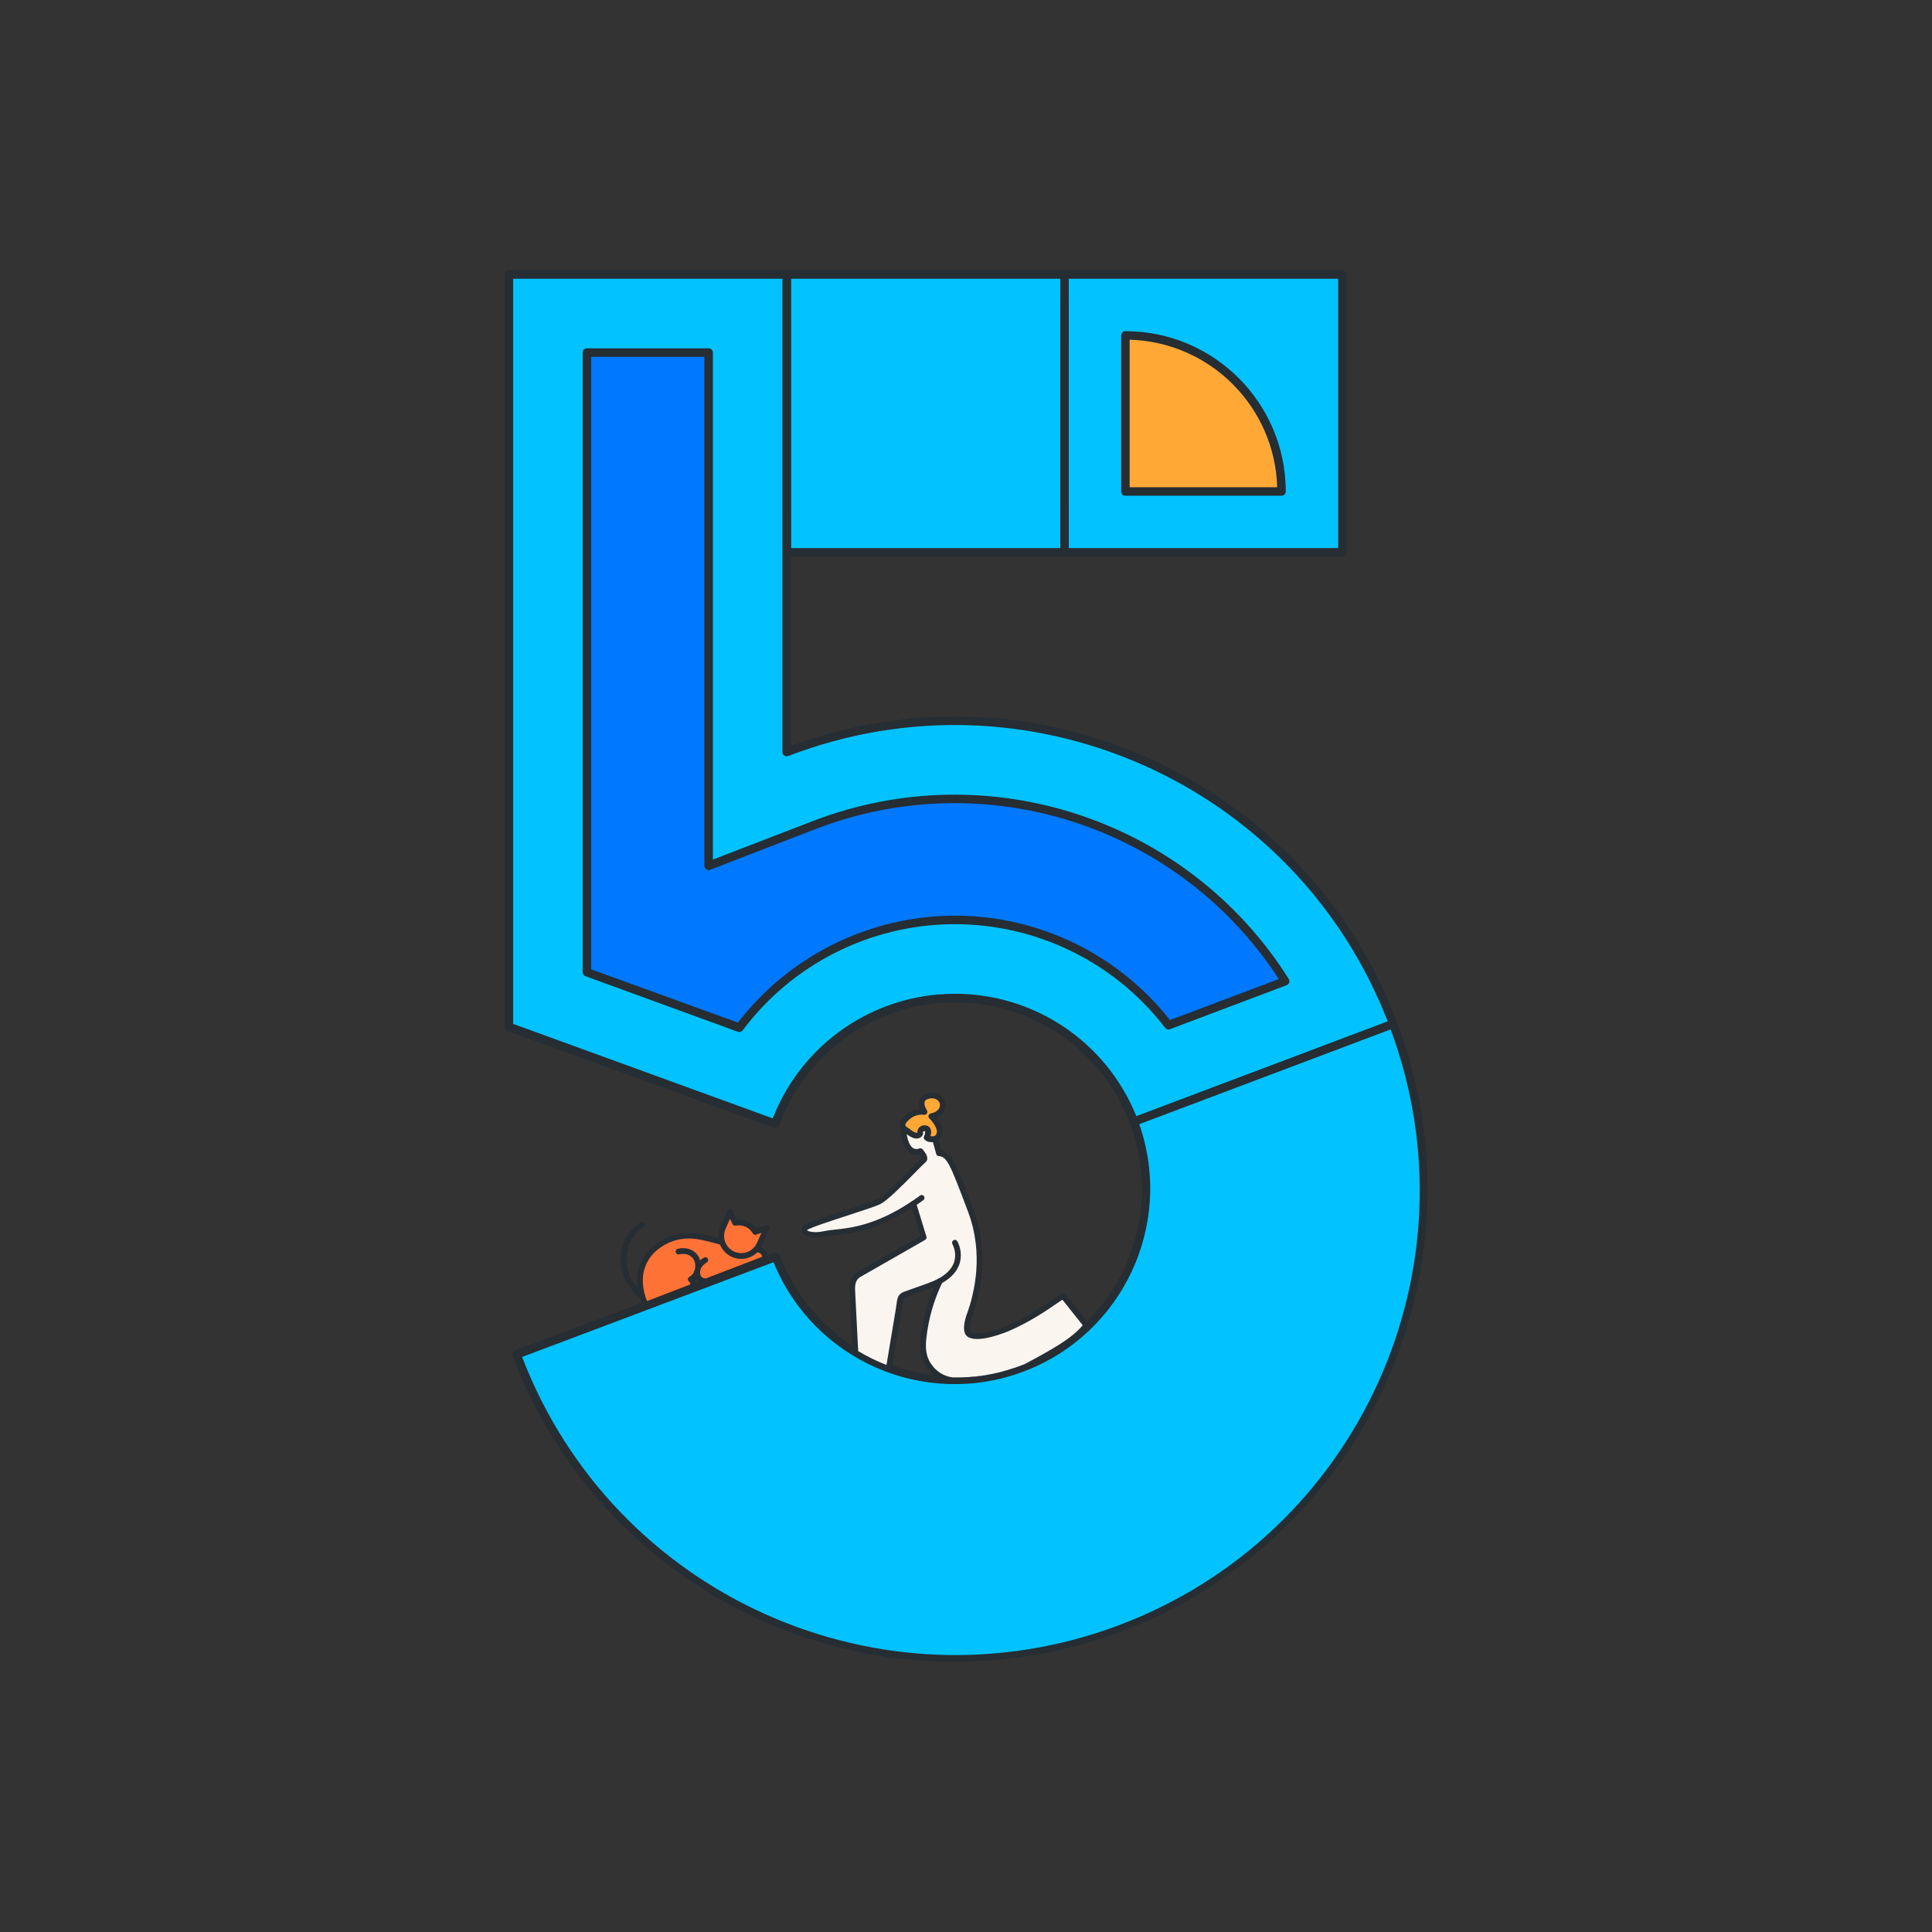 <?xml version="1.0" standalone="no"?><!DOCTYPE svg PUBLIC "-//W3C//DTD SVG 1.1//EN" "http://www.w3.org/Graphics/SVG/1.1/DTD/svg11.dtd"><svg height="1024" node-id="1" sillyvg="true" template-height="1024" template-width="1024" version="1.1" viewBox="0 0 1024 1024" width="1024" xmlns="http://www.w3.org/2000/svg" xmlns:xlink="http://www.w3.org/1999/xlink"><rect x="0" y="0" width="1024" height="1024" fill="#333333" stroke="none"/><defs node-id="35"></defs><path d="M 416.96 145.50 L 564.22 145.50 L 564.22 292.76 L 416.96 292.76 Z" fill="#02c3ff" fill-rule="nonzero" node-id="37" stroke="none" target-height="147.26" target-width="147.26" target-x="416.96" target-y="145.5"></path><path d="M 564.22 295.00 L 417.00 295.00 C 415.76 295.00 414.75 293.99 414.75 292.75 L 414.75 145.50 C 414.75 144.26 415.76 143.25 417.00 143.25 L 564.22 143.25 C 565.46 143.25 566.47 144.26 566.47 145.50 L 566.47 292.76 C 566.46 294.00 565.46 295.00 564.22 295.00 Z M 419.22 290.50 L 562.00 290.50 L 562.00 147.75 L 419.21 147.75 Z" fill="#262d33" fill-rule="nonzero" node-id="39" stroke="none" target-height="151.75" target-width="151.72" target-x="414.75" target-y="143.25"></path><path d="M 564.22 145.50 L 711.48 145.50 L 711.48 292.76 L 564.22 292.76 Z" fill="#02c3ff" fill-rule="nonzero" node-id="41" stroke="none" target-height="147.26" target-width="147.26" target-x="564.22" target-y="145.5"></path><path d="M 711.49 295.00 L 564.22 295.00 C 562.98 295.00 561.97 293.99 561.97 292.75 L 561.97 145.50 C 561.97 144.26 562.98 143.25 564.22 143.25 L 711.49 143.25 C 712.73 143.25 713.74 144.26 713.74 145.50 L 713.74 292.76 C 713.73 294.00 712.73 295.00 711.49 295.00 Z M 566.49 290.50 L 709.24 290.50 L 709.24 147.75 L 566.47 147.75 Z" fill="#262d33" fill-rule="nonzero" node-id="43" stroke="none" target-height="151.75" target-width="151.77" target-x="561.97" target-y="143.25"></path><path d="M 596.49 177.77 L 596.49 177.77 C 642.18 177.77 679.22 214.81 679.22 260.50 L 679.22 260.50 L 679.22 260.50 L 596.49 260.50 L 596.49 260.50 L 596.49 177.77 L 596.49 177.77 Z" fill="#ffa836" fill-rule="nonzero" node-id="45" stroke="none" target-height="82.73" target-width="82.73" target-x="596.49" target-y="177.77"></path><path d="M 679.22 262.75 L 596.49 262.75 C 595.25 262.75 594.24 261.74 594.24 260.50 L 594.24 177.77 C 594.24 176.53 595.25 175.52 596.49 175.52 C 643.42 175.56 681.45 213.59 681.49 260.52 C 681.48 261.12 681.24 261.69 680.82 262.11 C 680.39 262.52 679.82 262.76 679.22 262.75 Z M 598.74 258.25 L 676.94 258.25 C 675.70 215.59 641.40 181.29 598.74 180.05 Z" fill="#262d33" fill-rule="nonzero" node-id="47" stroke="none" target-height="87.24" target-width="87.25" target-x="594.24" target-y="175.52"></path><path d="M 738.39 542.70 L 601.00 594.53 C 586.03 554.86 547.96 528.70 505.56 528.95 C 463.17 529.19 425.40 555.79 410.89 595.63 L 272.89 545.39 L 269.77 544.26 L 269.77 145.50 L 417.00 145.50 L 417.00 398.61 C 445.45 387.67 475.67 382.07 506.15 382.11 C 612.34 382.11 703.00 448.85 738.39 542.70 Z" fill="#02c3ff" fill-rule="nonzero" node-id="49" stroke="none" target-height="450.13" target-width="468.62" target-x="269.77" target-y="145.5"></path><path d="M 410.85 597.88 C 410.59 597.88 410.33 597.84 410.08 597.75 L 268.93 546.37 C 268.04 546.05 267.45 545.21 267.45 544.26 L 267.45 145.50 C 267.45 144.26 268.46 143.25 269.70 143.25 L 417.00 143.25 C 418.24 143.25 419.25 144.26 419.25 145.50 L 419.25 395.35 C 548.41 347.67 691.85 413.11 740.50 541.91 C 740.71 542.47 740.69 543.09 740.44 543.63 C 740.19 544.17 739.74 544.59 739.18 544.81 L 601.75 596.64 C 600.59 597.07 599.29 596.49 598.85 595.33 C 584.19 556.58 546.98 531.03 505.55 531.27 C 464.12 531.51 427.21 557.48 413.00 596.40 C 412.68 597.31 411.81 597.90 410.85 597.88 Z M 272.00 542.68 L 273.64 543.28 L 409.58 592.76 C 425.00 553.14 463.04 526.96 505.55 526.71 C 548.07 526.46 586.42 552.20 602.29 591.64 L 735.53 541.39 C 686.43 414.99 544.36 352.09 417.77 400.71 C 417.08 400.97 416.30 400.88 415.69 400.46 C 415.08 400.04 414.71 399.35 414.71 398.61 L 414.71 147.75 L 272.00 147.75 Z" fill="#262d33" fill-rule="nonzero" node-id="51" stroke="none" target-height="454.65" target-width="473.26" target-x="267.45" target-y="143.25"></path><path d="M 311.07 515.29 L 311.07 186.87 L 375.60 186.87 L 375.60 458.87 L 431.83 437.21 C 524.07 401.80 628.48 436.49 681.18 520.07 L 619.34 543.39 C 592.14 507.98 549.94 487.33 505.29 487.59 C 460.64 487.85 418.68 508.99 391.89 544.71 Z" fill="#0078ff" fill-rule="nonzero" node-id="53" stroke="none" target-height="357.84" target-width="370.11" target-x="311.07" target-y="186.87"></path><path d="M 391.89 547.00 C 391.63 547.00 391.37 546.96 391.12 546.87 L 310.30 517.40 C 309.41 517.08 308.82 516.24 308.82 515.29 L 308.82 186.87 C 308.82 185.63 309.83 184.62 311.07 184.62 L 375.60 184.62 C 376.84 184.62 377.85 185.63 377.85 186.87 L 377.85 455.59 L 431.00 435.11 C 524.25 399.32 629.79 434.39 683.07 518.87 C 683.43 519.44 683.51 520.14 683.30 520.78 C 683.08 521.42 682.59 521.93 681.96 522.17 L 620.11 545.49 C 619.19 545.84 618.14 545.55 617.54 544.76 C 590.77 509.91 549.23 489.59 505.28 489.84 C 461.33 490.10 420.04 510.90 393.67 546.06 C 393.26 546.64 392.60 546.99 391.89 547.00 Z M 313.32 513.76 L 391.10 542.00 C 418.61 506.34 461.06 485.41 506.10 485.31 C 550.57 485.32 592.59 505.73 620.10 540.67 L 677.80 518.91 C 625.09 437.86 522.91 404.67 432.64 439.28 L 376.41 461.00 C 375.71 461.26 374.93 461.17 374.32 460.75 C 373.70 460.34 373.33 459.64 373.32 458.90 L 373.32 189.12 L 313.32 189.12 Z" fill="#262d33" fill-rule="nonzero" node-id="55" stroke="none" target-height="362.38" target-width="374.69" target-x="308.82" target-y="184.62"></path><path d="M 754.30 630.31 C 754.33 659.27 749.29 688.01 739.39 715.22 C 704.71 810.48 613.39 878.50 506.11 878.50 C 399.87 878.50 309.23 811.76 273.82 717.91 L 411.25 666.08 C 431.01 718.48 489.50 744.94 541.90 725.18 C 594.30 705.42 620.76 646.93 601.00 594.53 L 738.39 542.70 C 748.94 570.70 754.33 600.39 754.30 630.31 Z" fill="#02c3ff" fill-rule="nonzero" node-id="57" stroke="none" target-height="335.8" target-width="480.51" target-x="273.82" target-y="542.7"></path><path d="M 506.11 880.75 C 401.89 880.77 308.54 816.25 271.72 718.75 C 271.49 718.20 271.49 717.58 271.72 717.03 C 271.97 716.47 272.43 716.02 273.00 715.80 L 410.46 664.00 C 411.62 663.57 412.92 664.15 413.36 665.31 C 432.68 716.53 489.86 742.40 541.08 723.08 C 592.30 703.76 618.17 646.58 598.85 595.36 C 598.64 594.80 598.66 594.18 598.90 593.64 C 599.15 593.09 599.60 592.67 600.16 592.46 L 737.60 540.60 C 738.16 540.39 738.78 540.40 739.32 540.65 C 739.87 540.90 740.29 541.35 740.50 541.91 C 769.51 618.86 758.90 705.14 712.12 772.77 C 665.34 840.40 588.34 880.75 506.11 880.75 Z M 276.73 719.22 C 325.18 845.59 466.61 909.09 593.24 861.33 C 719.87 813.57 784.14 672.49 737.07 545.60 L 603.83 595.85 C 622.34 648.92 595.16 707.08 542.58 726.92 C 489.99 746.77 431.17 721.07 410.00 669.00 Z" fill="#262d33" fill-rule="nonzero" node-id="59" stroke="none" target-height="368.7" target-width="512.65" target-x="271.49" target-y="540.39"></path><path d="M 496.00 590.92 L 493.61 591.69 C 493.61 591.69 502.12 599.85 495.61 603.75 C 495.61 603.75 492.24 604.38 491.14 602.89 C 491.14 602.89 493.36 598.24 490.27 598.05 C 489.53 597.92 488.78 598.17 488.27 598.73 C 487.77 599.29 487.59 600.07 487.80 600.79 C 487.80 600.79 486.48 604.27 480.63 599.19 C 479.86 598.88 479.20 598.35 478.72 597.67 C 478.06 596.67 478.00 595.06 480.31 592.84 C 482.85 590.25 486.44 588.97 490.05 589.38 C 490.05 589.38 485.35 582.22 492.37 580.80 C 499.39 579.38 502.91 587.37 496.00 590.92 Z" fill="#ffa836" fill-rule="nonzero" node-id="61" stroke="none" target-height="25" target-width="24.91" target-x="478" target-y="579.38"></path><path d="M 494.00 605.39 C 492.46 605.52 490.94 604.92 489.90 603.78 C 489.57 603.34 489.52 602.75 489.76 602.25 C 490.20 601.43 490.40 600.49 490.34 599.56 C 490.28 599.57 490.21 599.57 490.15 599.56 C 489.67 599.56 489.41 599.62 489.34 599.70 C 489.23 599.95 489.19 600.24 489.24 600.51 C 489.29 600.79 489.27 601.07 489.17 601.34 C 488.74 602.34 487.86 603.08 486.80 603.34 C 484.90 603.81 482.61 602.88 479.80 600.47 C 478.84 600.04 478.02 599.35 477.43 598.47 C 476.70 597.34 475.96 594.94 479.25 591.77 C 481.50 589.54 484.45 588.16 487.60 587.85 C 486.89 586.21 486.81 584.36 487.39 582.66 C 487.89 581.47 489.09 579.94 492.05 579.34 C 496.72 578.34 499.89 580.91 500.86 583.66 C 501.83 586.41 500.86 590.09 496.65 592.27 L 496.43 592.36 L 496.26 592.36 C 497.82 594.28 499.84 597.41 499.50 600.45 C 499.25 602.38 498.08 604.08 496.36 604.99 C 496.21 605.09 496.04 605.15 495.87 605.18 C 495.25 605.31 494.63 605.38 494.00 605.39 Z M 493.00 602.29 C 493.69 602.40 494.39 602.40 495.08 602.29 C 495.89 601.85 496.43 601.05 496.55 600.14 C 496.84 597.51 493.78 593.91 492.55 592.75 C 492.17 592.38 492.01 591.84 492.13 591.33 C 492.25 590.82 492.63 590.40 493.13 590.24 L 495.40 589.51 C 498.10 588.07 498.54 586.05 498.04 584.63 C 497.54 583.21 495.57 581.63 492.66 582.25 C 491.32 582.52 490.48 583.03 490.17 583.78 C 489.54 585.28 490.80 587.78 491.29 588.54 C 491.62 589.04 491.61 589.70 491.28 590.19 C 490.94 590.69 490.34 590.94 489.75 590.83 C 486.62 590.51 483.52 591.64 481.34 593.91 C 480.42 594.79 479.44 596.01 479.98 596.84 C 480.28 597.25 480.69 597.57 481.16 597.77 C 481.32 597.83 481.47 597.93 481.60 598.04 C 484.43 600.49 485.73 600.48 486.05 600.42 C 486.12 600.41 486.18 600.38 486.24 600.35 C 486.19 599.39 486.49 598.44 487.10 597.69 C 487.94 596.80 489.15 596.37 490.36 596.53 C 491.44 596.53 492.43 597.09 493.00 598.00 C 493.58 599.37 493.58 600.92 493.00 602.29 Z M 496.00 590.92 L 496.00 590.92 Z" fill="#262d33" fill-rule="nonzero" node-id="63" stroke="none" target-height="27.18" target-width="25.87" target-x="475.96" target-y="578.34"></path><path d="M 575.83 702.39 C 570.20 709.80 560.35 715.54 543.34 724.59 L 543.34 724.59 C 543.20 724.66 543.06 724.71 542.92 724.75 C 531.20 729.33 518.72 731.67 506.13 731.65 C 501.19 731.47 496.58 729.15 493.48 725.31 C 493.45 725.29 493.43 725.25 493.41 725.22 C 491.86 723.36 488.25 719.22 489.49 709.06 C 490.66 698.59 493.63 688.39 498.27 678.93 C 496.38 679.96 494.41 680.84 492.37 681.55 L 480.15 685.90 C 476.98 687.03 477.21 688.47 476.47 693.67 L 471.16 725.46 C 465.00 723.20 459.08 720.34 453.48 716.92 L 451.82 685.00 C 451.49 680.88 452.02 677.32 455.38 675.42 L 489.64 655.83 L 484.16 638.00 C 460.16 654.12 444.58 652.37 437.32 654.00 C 429.61 655.76 424.13 653.25 426.98 650.79 C 429.83 648.33 460.57 639.54 465.98 636.90 C 471.39 634.26 487.87 616.19 489.59 615.00 C 491.31 613.81 487.87 610.16 487.87 610.16 C 479.20 613.29 478.76 597.72 478.76 597.72 C 479.24 598.40 479.90 598.93 480.67 599.24 C 486.52 604.32 487.84 600.84 487.84 600.84 C 487.63 600.12 487.81 599.34 488.31 598.78 C 488.82 598.22 489.57 597.97 490.31 598.10 C 493.40 598.29 491.18 602.94 491.18 602.94 C 492.28 604.43 495.65 603.80 495.65 603.80 L 497.75 611.30 C 503.11 611.84 504.75 615.54 514.45 641.45 C 523.36 664.67 517.81 686.51 513.97 697.01 C 512.89 699.93 511.32 706.08 514.09 707.49 C 517.99 709.49 526.44 707.23 533.71 704.36 C 546.80 698.77 556.31 691.70 563.44 686.90 Z" fill="#fbf5f0" fill-rule="nonzero" node-id="65" stroke="none" target-height="133.95" target-width="151.7" target-x="424.13" target-y="597.72"></path><path d="M 506.11 733.15 C 500.73 732.96 495.70 730.45 492.31 726.27 L 492.23 726.17 L 492.23 726.17 C 490.51 724.10 486.68 719.50 487.98 708.87 C 489.04 699.65 491.44 690.62 495.10 682.09 C 494.38 682.39 493.63 682.68 492.86 682.95 L 480.63 687.31 C 478.76 687.97 478.63 688.31 478.17 692.13 C 478.10 692.66 478.03 693.24 477.94 693.87 L 472.62 725.70 C 472.54 726.12 472.27 726.49 471.90 726.70 C 471.51 726.93 471.04 726.97 470.62 726.82 C 464.37 724.52 458.36 721.62 452.68 718.15 C 452.28 717.90 452.03 717.47 452.00 717.00 L 450.36 685.08 C 450.06 681.31 450.28 676.61 454.68 674.08 L 487.89 655.08 L 483.36 640.26 C 464.76 652.33 451.14 653.78 442.91 654.66 C 441.16 654.81 439.42 655.05 437.69 655.38 C 431.78 656.72 426.34 655.81 425.05 653.25 C 424.46 651.94 424.88 650.40 426.05 649.57 C 427.78 648.09 435.71 645.45 448.55 641.29 C 455.70 638.96 463.10 636.56 465.34 635.47 C 468.82 633.77 477.98 624.47 483.45 618.86 C 486.45 615.86 487.87 614.38 488.58 613.86 C 488.30 613.13 487.90 612.45 487.38 611.86 C 485.65 612.33 483.79 612.02 482.30 611.02 C 477.70 607.88 477.30 598.78 477.30 597.75 C 477.29 597.08 477.72 596.47 478.37 596.28 C 479.02 596.09 479.71 596.35 480.07 596.92 C 480.38 597.32 480.78 597.64 481.25 597.83 C 481.41 597.89 481.56 597.99 481.69 598.10 C 484.69 600.68 485.95 600.52 486.18 600.47 L 486.33 600.41 C 486.28 599.45 486.58 598.50 487.19 597.75 C 488.03 596.86 489.24 596.43 490.45 596.59 C 491.48 596.61 492.44 597.13 493.00 598.00 C 493.58 599.37 493.58 600.90 493.00 602.27 C 493.78 602.40 494.57 602.40 495.35 602.27 C 496.11 602.13 496.86 602.59 497.07 603.34 L 498.90 609.90 C 504.49 610.95 506.61 616.21 515.82 640.90 C 524.82 664.38 519.39 686.44 515.35 697.50 C 513.84 701.58 513.56 705.50 514.74 706.14 C 517.56 707.57 524.43 706.38 533.13 702.94 C 544.23 698.21 552.67 692.41 559.45 687.76 C 560.54 687.02 561.57 686.30 562.57 685.63 C 563.22 685.21 564.08 685.34 564.57 685.94 L 577.00 701.45 C 577.42 701.99 577.42 702.75 577.00 703.29 C 571.00 711.22 560.00 717.40 544.00 725.91 L 543.77 726.01 C 543.61 726.08 543.45 726.14 543.29 726.19 C 531.44 730.81 518.83 733.17 506.11 733.15 Z M 494.60 724.34 C 497.45 727.85 501.66 729.97 506.18 730.15 C 518.56 730.17 530.82 727.86 542.35 723.36 C 542.56 723.29 542.63 723.25 542.71 723.22 L 542.71 723.22 C 557.71 715.22 568.07 709.42 573.87 702.41 L 563.10 688.87 L 561.10 690.20 C 554.20 694.93 545.63 700.82 534.22 705.69 C 527.27 708.43 518.05 711.18 513.33 708.78 C 509.11 706.63 511.61 698.78 512.48 696.44 C 516.38 685.78 521.63 664.51 512.97 641.94 C 503.24 615.94 501.80 613.17 497.52 612.74 C 496.90 612.68 496.39 612.25 496.23 611.65 L 494.47 605.38 C 493.06 605.44 490.98 605.25 489.89 603.78 C 489.56 603.34 489.51 602.75 489.75 602.25 C 490.19 601.43 490.39 600.49 490.33 599.56 C 490.27 599.57 490.20 599.57 490.14 599.56 C 489.66 599.56 489.41 599.62 489.34 599.70 C 489.21 599.96 489.17 600.25 489.23 600.53 C 489.28 600.80 489.26 601.08 489.16 601.34 C 488.73 602.34 487.85 603.08 486.79 603.34 C 485.07 603.77 483.02 603.04 480.55 601.10 C 481.02 603.89 482.00 607.22 483.89 608.50 C 484.91 609.13 486.19 609.21 487.28 608.70 C 487.84 608.49 488.47 608.64 488.88 609.08 C 489.54 609.78 491.69 612.23 491.48 614.30 C 491.40 615.06 491.00 615.75 490.37 616.18 C 489.91 616.51 487.66 618.80 485.49 621.01 C 477.59 629.01 470.20 636.42 466.56 638.20 C 464.13 639.39 456.96 641.72 449.37 644.20 C 440.90 646.95 429.30 650.71 427.91 651.90 L 427.73 652.07 C 428.43 652.73 431.78 653.68 436.93 652.51 C 438.77 652.15 440.63 651.89 442.50 651.73 C 450.71 650.86 464.44 649.40 483.27 636.73 C 483.67 636.47 484.16 636.40 484.61 636.56 C 485.07 636.72 485.42 637.10 485.55 637.56 L 491.02 655.44 C 491.23 656.11 490.94 656.83 490.33 657.18 L 456.07 676.77 C 453.72 678.10 452.91 680.47 453.27 684.93 L 454.86 716.10 C 459.65 718.97 464.66 721.43 469.86 723.46 L 474.86 693.46 L 475.09 691.80 C 475.59 687.95 475.86 685.80 479.51 684.53 L 491.74 680.18 C 493.69 679.49 495.59 678.65 497.41 677.66 C 497.99 677.33 498.71 677.42 499.19 677.89 C 499.67 678.35 499.79 679.07 499.48 679.66 C 494.98 688.96 492.11 698.97 491.00 709.24 C 489.86 718.59 493.00 722.35 494.49 724.15 L 494.59 724.27 L 494.59 724.27 L 494.65 724.33 C 494.71 724.41 494.76 724.49 494.81 724.58 C 494.75 724.49 494.68 724.41 494.60 724.34 Z" fill="#262d33" fill-rule="nonzero" node-id="67" stroke="none" target-height="137.08" target-width="152.96" target-x="424.46" target-y="596.09"></path><path d="M 506.11 731.65 C 513.03 732.00 528.45 730.53 542.90 724.76" fill="#fbf5f0" fill-rule="nonzero" node-id="69" stroke="none" target-height="7.24" target-width="36.79" target-x="506.11" target-y="724.76"></path><path d="M 508.10 733.20 C 507.33 733.20 506.63 733.20 506.03 733.15 C 505.20 733.11 504.56 732.40 504.61 731.58 C 504.65 730.75 505.35 730.11 506.18 730.15 C 513.04 730.50 528.32 728.97 542.35 723.37 C 542.85 723.13 543.45 723.19 543.90 723.52 C 544.35 723.86 544.57 724.42 544.48 724.97 C 544.38 725.52 543.99 725.98 543.46 726.15 C 532.19 730.58 520.21 732.97 508.10 733.20 Z" fill="#262d33" fill-rule="nonzero" node-id="71" stroke="none" target-height="10.07" target-width="40.01" target-x="504.56" target-y="723.13"></path><path d="M 488.61 634.81 C 487.09 635.92 485.61 636.97 484.16 637.94" fill="#fbf5f0" fill-rule="nonzero" node-id="73" stroke="none" target-height="3.13" target-width="4.45" target-x="484.16" target-y="634.81"></path><path d="M 484.16 639.44 C 483.50 639.44 482.92 639.01 482.73 638.38 C 482.54 637.75 482.78 637.07 483.32 636.70 C 484.77 635.70 486.25 634.70 487.72 633.60 C 488.38 633.19 489.24 633.36 489.71 633.99 C 490.17 634.61 490.08 635.48 489.50 636.00 C 487.99 637.11 486.50 638.18 484.99 639.18 C 484.75 639.35 484.46 639.44 484.16 639.44 Z" fill="#262d33" fill-rule="nonzero" node-id="75" stroke="none" target-height="6.25" target-width="7.63" target-x="482.54" target-y="633.19"></path><path d="M 506.07 658.57 C 506.07 658.57 513.21 670.65 498.25 678.93" fill="#fbf5f0" fill-rule="nonzero" node-id="77" stroke="none" target-height="20.36" target-width="14.96" target-x="498.25" target-y="658.57"></path><path d="M 498.25 680.43 C 497.57 680.43 496.97 679.97 496.80 679.31 C 496.63 678.65 496.92 677.95 497.52 677.62 C 502.07 675.11 504.88 672.00 505.87 668.40 C 506.62 665.34 506.23 662.12 504.78 659.33 C 504.42 658.62 504.67 657.76 505.35 657.36 C 506.04 656.95 506.92 657.15 507.36 657.81 C 509.23 661.28 509.74 665.33 508.77 669.15 C 507.57 673.58 504.27 677.32 498.97 680.25 C 498.75 680.37 498.50 680.43 498.25 680.43 Z" fill="#262d33" fill-rule="nonzero" node-id="79" stroke="none" target-height="23.48" target-width="13.11" target-x="496.63" target-y="656.95"></path><path d="M 356.05 680.00 C 355.34 680.01 354.73 679.52 354.57 678.83 C 354.41 678.14 354.76 677.44 355.40 677.14 C 360.33 674.80 363.94 674.46 366.40 676.14 C 366.78 676.38 367.11 676.68 367.40 677.02 C 367.95 677.64 367.89 678.60 367.27 679.15 C 366.65 679.70 365.69 679.64 365.14 679.02 C 365.03 678.89 364.90 678.77 364.75 678.68 C 363.22 677.68 360.43 678.11 356.64 679.91 C 356.45 679.98 356.25 680.01 356.05 680.00 Z M 382.85 660.00 C 382.62 660.00 382.39 659.95 382.18 659.84 C 382.03 659.84 378.12 658.56 373.68 657.55 C 373.13 657.45 372.68 657.07 372.51 656.54 C 372.34 656.01 372.47 655.43 372.86 655.03 C 373.24 654.63 373.82 654.48 374.35 654.63 C 377.45 655.32 380.51 656.16 383.52 657.16 C 384.14 657.47 384.47 658.17 384.31 658.84 C 384.15 659.52 383.54 660.00 382.85 660.00 Z" fill="#262d33" fill-rule="nonzero" node-id="81" stroke="none" target-height="25.53" target-width="30.06" target-x="354.41" target-y="654.48"></path><path d="M 405.32 667.20 L 399.91 669.28 L 375.29 678.73 C 374.21 679.15 373.00 679.11 371.95 678.60 C 370.90 678.10 370.10 677.18 369.77 676.06 C 369.56 675.38 369.47 674.67 369.50 673.96 C 368.94 675.62 367.81 677.04 366.32 677.96 C 367.08 678.84 367.49 679.95 367.49 681.11 L 367.43 681.73 L 342.16 691.43 L 341.81 690.70 C 340.31 687.38 339.45 683.81 339.25 680.17 C 338.65 672.61 341.98 665.28 348.07 660.76 C 354.11 656.02 361.85 654.02 369.43 655.24 C 370.90 655.45 372.43 655.76 374.02 656.11 C 378.08 657.01 381.91 658.11 382.85 658.45 C 382.89 658.60 382.94 658.75 383.00 658.90 C 384.02 661.51 386.03 663.61 388.60 664.73 C 391.16 665.86 394.07 665.92 396.68 664.90 L 396.73 664.90 C 398.23 664.32 399.58 663.40 400.67 662.22 C 401.76 662.14 402.85 662.43 403.75 663.04 C 406.24 665.14 405.32 667.20 405.32 667.20 Z" fill="#fe7236" fill-rule="nonzero" node-id="83" stroke="none" target-height="37.41" target-width="67.59" target-x="338.65" target-y="654.02"></path><path d="M 342.16 693.00 C 341.58 693.00 341.05 692.67 340.80 692.14 L 340.45 691.40 C 338.87 687.91 337.96 684.15 337.75 680.32 C 337.11 672.27 340.67 664.46 347.15 659.64 C 353.50 654.64 361.67 652.53 369.65 653.83 C 370.98 654.01 372.52 654.31 374.34 654.71 C 378.34 655.60 382.18 656.71 383.34 657.09 C 383.86 657.26 384.24 657.69 384.34 658.23 C 384.37 658.29 384.39 658.35 384.41 658.41 C 385.56 661.33 388.12 663.46 391.21 664.04 C 394.29 664.63 397.46 663.58 399.59 661.28 C 399.87 660.97 400.27 660.80 400.69 660.80 C 402.12 660.72 403.53 661.13 404.69 661.97 C 407.34 664.18 407.18 666.71 406.69 667.86 C 406.53 668.22 406.23 668.50 405.86 668.65 L 375.86 680.18 C 374.38 680.76 372.73 680.69 371.31 679.99 C 370.33 679.53 369.51 678.78 368.95 677.85 C 368.77 678.04 368.58 678.23 368.39 678.40 C 368.81 679.27 369.02 680.22 369.02 681.19 L 368.95 681.94 C 368.90 682.51 368.53 682.99 368.00 683.20 L 342.72 692.90 C 342.54 692.97 342.35 693.00 342.16 693.00 Z M 365.00 656.42 C 359.19 656.43 353.55 658.39 349.00 662.00 C 343.32 666.23 340.21 673.08 340.76 680.14 C 340.95 683.39 341.69 686.59 342.95 689.59 L 365.95 680.74 C 365.88 680.11 365.62 679.52 365.20 679.04 C 364.88 678.70 364.74 678.24 364.82 677.78 C 364.89 677.33 365.17 676.93 365.58 676.71 C 366.75 675.95 367.63 674.81 368.07 673.49 C 368.32 672.79 369.05 672.37 369.79 672.52 C 370.52 672.68 371.03 673.34 370.98 674.09 C 370.96 674.62 371.02 675.15 371.18 675.66 C 371.39 676.38 371.89 676.97 372.57 677.28 C 373.24 677.62 374.03 677.65 374.73 677.37 L 404.00 666.11 C 403.88 665.35 403.45 664.67 402.81 664.23 C 402.37 663.93 401.84 663.77 401.30 663.77 C 400.15 664.88 398.79 665.75 397.30 666.33 C 394.31 667.50 390.99 667.43 388.05 666.16 C 385.17 664.91 382.90 662.58 381.72 659.68 C 380.17 659.22 376.98 658.31 373.72 657.59 C 371.97 657.20 370.51 656.92 369.24 656.74 C 367.84 656.53 366.42 656.42 365.00 656.42 Z M 405.31 667.20 L 405.31 667.20 Z M 405.31 667.20 L 405.31 667.20 Z" fill="#262d33" fill-rule="nonzero" node-id="85" stroke="none" target-height="40.47" target-width="70.23" target-x="337.11" target-y="652.53"></path><path d="M 406.39 650.65 L 402.59 659.32 C 402.12 660.40 401.47 661.39 400.67 662.25 C 399.58 663.43 398.23 664.35 396.73 664.93 L 396.68 664.93 C 394.07 665.95 391.16 665.89 388.60 664.76 C 386.03 663.64 384.02 661.54 383.00 658.93 C 382.94 658.78 382.89 658.63 382.85 658.48 C 381.98 655.98 382.09 653.24 383.15 650.81 L 386.89 642.35 L 389.62 648.19 C 393.86 647.28 398.19 649.23 400.33 653.00 Z" fill="#fe7236" fill-rule="nonzero" node-id="87" stroke="none" target-height="23.6" target-width="24.41" target-x="381.98" target-y="642.35"></path><path d="M 392.84 667.16 C 391.18 667.16 389.54 666.82 388.02 666.16 C 385.07 664.88 382.76 662.47 381.61 659.47 C 381.53 659.28 381.46 659.08 381.41 658.88 C 380.44 656.04 380.57 652.94 381.78 650.20 L 385.51 641.74 C 385.75 641.20 386.28 640.85 386.87 640.84 C 387.45 640.86 387.98 641.19 388.24 641.71 L 390.50 646.53 C 394.56 646.10 398.53 647.87 400.92 651.18 L 405.84 649.26 C 406.41 649.03 407.06 649.16 407.48 649.61 C 407.90 650.05 408.02 650.70 407.76 651.26 L 403.96 659.94 C 403.43 661.17 402.69 662.30 401.77 663.28 C 400.52 664.63 398.98 665.68 397.27 666.34 C 395.86 666.89 394.35 667.16 392.84 667.16 Z M 386.93 646.00 L 384.52 651.44 C 383.61 653.52 383.52 655.87 384.27 658.01 C 384.29 658.08 384.31 658.14 384.32 658.21 C 384.35 658.27 384.37 658.33 384.39 658.39 C 385.54 661.31 388.10 663.44 391.19 664.02 C 394.27 664.61 397.44 663.56 399.57 661.26 C 400.26 660.52 400.81 659.67 401.22 658.75 L 403.56 653.40 L 400.87 654.40 C 400.18 654.67 399.39 654.39 399.02 653.74 C 397.21 650.53 393.53 648.86 389.93 649.62 C 389.25 649.77 388.55 649.43 388.26 648.79 Z" fill="#262d33" fill-rule="nonzero" node-id="89" stroke="none" target-height="26.32" target-width="27.58" target-x="380.44" target-y="640.84"></path><path d="M 366.15 679.57 C 365.60 679.57 365.10 679.29 364.82 678.82 C 364.62 678.49 364.56 678.09 364.66 677.71 C 364.75 677.34 365.00 677.02 365.33 676.82 L 365.46 676.74 C 366.18 676.31 367.10 676.52 367.56 677.22 C 367.98 677.90 367.78 678.79 367.10 679.22 L 366.90 679.34 C 366.67 679.48 366.42 679.56 366.15 679.57 Z M 369.50 675.46 C 369.34 675.46 369.17 675.44 369.02 675.38 C 368.64 675.25 368.33 674.98 368.15 674.63 C 367.98 674.27 367.95 673.86 368.08 673.48 C 368.26 672.95 368.39 672.41 368.46 671.86 C 368.46 671.84 368.46 671.83 368.46 671.81 C 368.50 671.48 368.52 671.14 368.52 670.81 C 368.52 670.37 368.48 669.93 368.40 669.49 C 367.92 667.06 365.99 665.17 363.55 664.74 C 362.38 664.53 361.18 664.56 360.03 664.83 C 359.24 665.05 358.42 664.61 358.17 663.83 C 357.91 663.07 358.29 662.24 359.04 661.95 C 360.69 661.49 362.43 661.41 364.11 661.74 C 367.44 662.35 370.14 664.77 371.11 668.01 C 371.71 667.48 372.36 667.00 373.04 666.58 C 373.74 666.14 374.67 666.35 375.11 667.05 C 375.55 667.75 375.34 668.68 374.64 669.12 C 373.28 669.88 372.16 671.01 371.41 672.37 C 371.31 673.05 371.14 673.72 370.92 674.37 C 370.74 675.01 370.16 675.45 369.50 675.46 Z" fill="#262d33" fill-rule="nonzero" node-id="91" stroke="none" target-height="18.16" target-width="17.64" target-x="357.91" target-y="661.41"></path><path d="M 340.46 688.64 C 340.32 688.64 340.18 688.62 340.05 688.58 C 339.68 688.48 339.33 688.29 339.05 688.03 L 337.80 686.80 C 336.11 685.13 334.57 683.31 333.20 681.36 C 329.53 676.15 328.11 669.69 329.27 663.42 C 330.40 657.08 334.04 651.47 339.36 647.84 C 339.80 647.52 340.38 647.46 340.88 647.69 C 341.38 647.92 341.71 648.40 341.75 648.95 C 341.78 649.49 341.52 650.01 341.06 650.31 C 336.40 653.50 333.23 658.44 332.25 664.00 C 331.24 669.48 332.48 675.13 335.69 679.69 C 336.95 681.48 338.37 683.15 339.93 684.69 L 341.05 685.79 C 341.71 686.07 342.07 686.77 341.93 687.47 C 341.79 688.17 341.17 688.67 340.46 688.67 Z" fill="#262d33" fill-rule="nonzero" node-id="93" stroke="none" target-height="41.21" target-width="13.96" target-x="328.11" target-y="647.46"></path></svg>